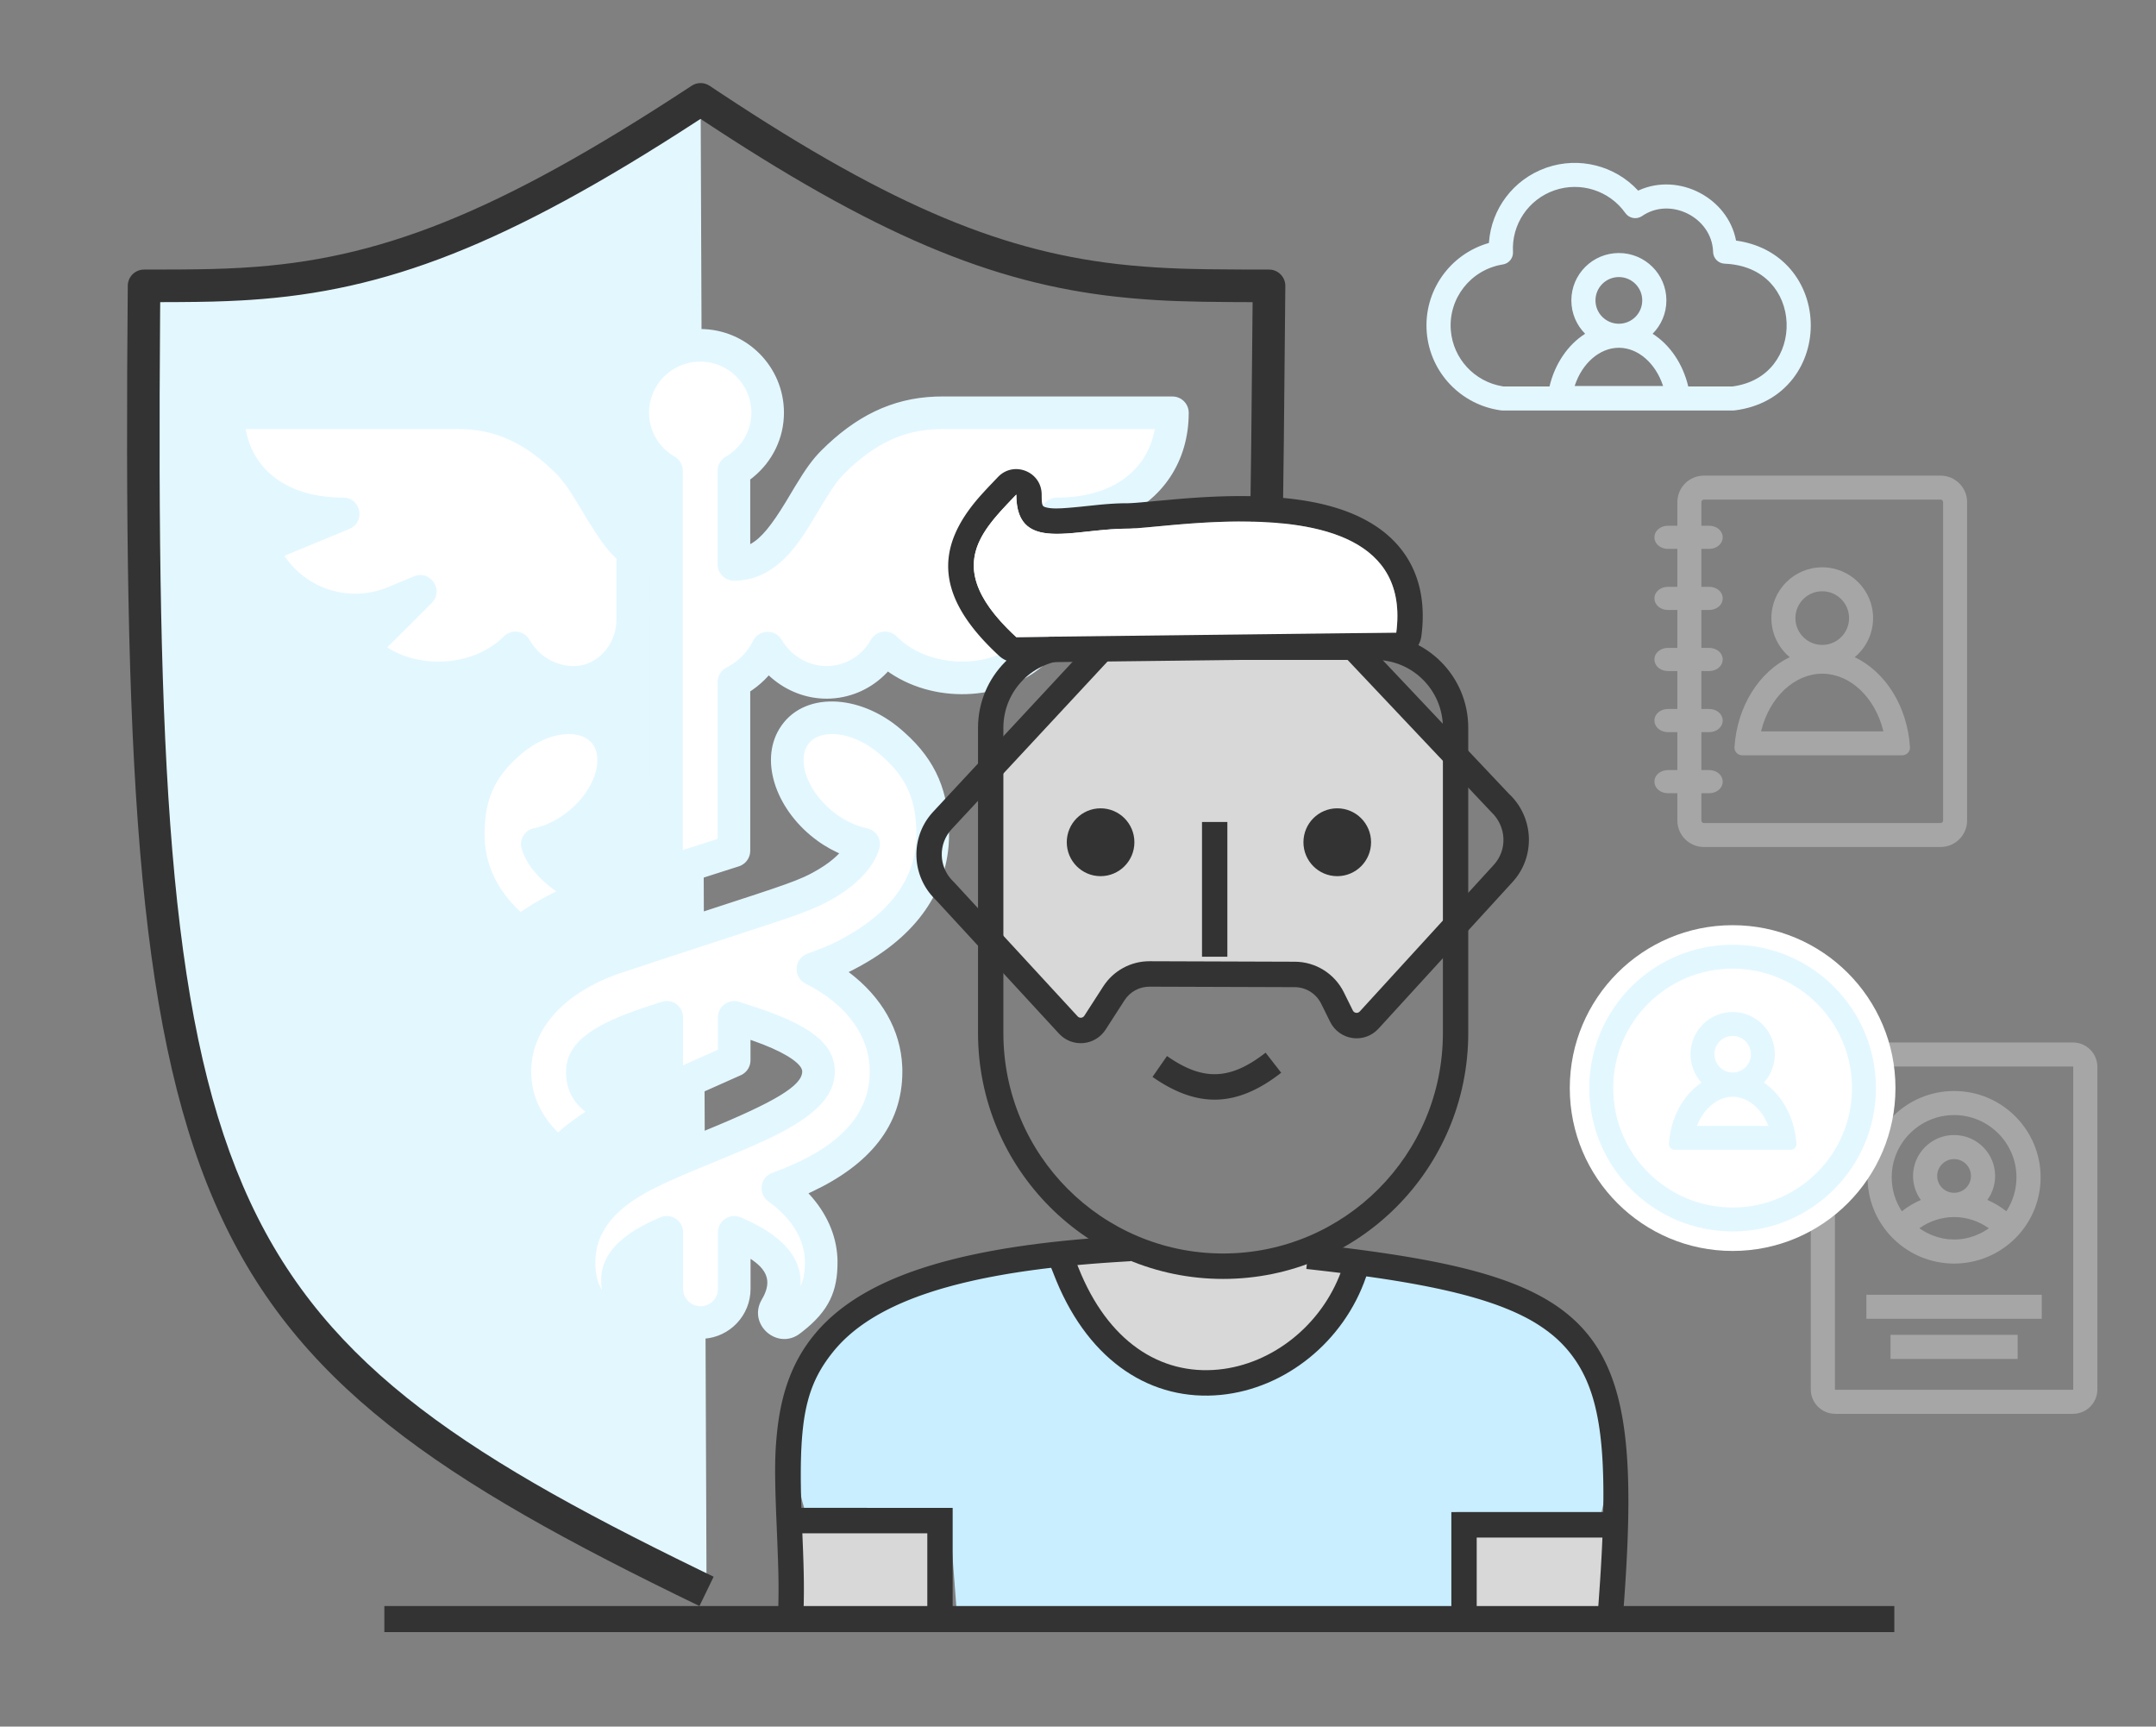 <svg width="331" height="265" xmlns="http://www.w3.org/2000/svg"><rect width="100%" height="100%" fill="#808080" stroke="none"/><g fill="none" fill-rule="evenodd"><path d="M108.473 244c-78.997-38.167-87.633-57.25-86.357-200.375 24.631 0 41.903 0 85.446-28.625" fill="#E3F7FF" fill-rule="nonzero"/><path d="M107.385 246.5c-80.261-38.777-89.049-59.081-87.769-202.648.012-1.317 1.04-2.389 2.337-2.472l.163-.005 5.321-.013c4.044-.025 6.585-.091 9.408-.249l.588-.034c20.49-1.22 38.475-8.012 68.756-27.918.839-.552 1.928-.548 2.763.011l1.667 1.109c26.757 17.709 43.951 24.607 62.612 26.424l.578.055c4.897.449 8.91.582 17.078.609l3.943.006.165.005c1.312.086 2.346 1.183 2.335 2.517l-.225 23.492c-.102 9.295-.203 16.252-.335 22.913l-.047 2.315-4.999-.106.175-9.46c.072-4.46.135-9.319.199-15.081l.21-21.596-3.241-.013c-6.617-.039-10.429-.17-14.695-.532l-1.019-.09c-19.388-1.777-37.083-8.684-63.825-26.191l-1.977-1.302-.459.299C77.522 37.777 59.121 44.677 38.372 46.03l-1.347.081c-2.908.161-5.525.228-9.676.252l-2.754.01-.015 1.742c-1.052 136.592 7.38 156.09 82.654 192.756l2.325 1.128-2.175 4.502Z" fill="#333" fill-rule="nonzero"/><path d="M136.884 114.012c5.199 4.479 6.302 9.16 6.318 14.084 0 3.972-1.45 11.508-11.181 17.317-2.222 1.324-3.894 2.125-7.218 3.32 7.116 3.59 11.232 9.258 11.232 15.729 0 9.367-7.799 14.72-16.613 17.901 4.361 3.119 6.66 7.19 6.66 11.384 0 2.725-.347 5.581-4.749 8.912-1.305 1.041-3.062-.502-2.237-1.919 3.28-5.496-.303-8.996-6.096-11.482l-.269-.114v8.674c0 2.855-2.32 5.172-5.179 5.172-2.785 0-5.059-2.2-5.174-4.954l-.005-.219v-8.679c-6.194 2.597-9.384 5.596-6.38 11.601.837 1.445-.954 2.948-2.243 1.919-4.546-3.186-4.847-6.393-4.847-8.979 0-4.505 2.342-8.338 6.697-11.353 8.973-6.181 30.062-10.519 30.062-17.875 0-4.347-8.547-6.865-12.729-8.237l-.212-.07v6.595l-10.357 4.614V156.139c-4.09 1.348-12.957 3.881-12.957 8.312 0 2.684 1.264 4.252 5.36 6.32-3.558 1.743-6.603 3.921-9.042 6.429-3.878-3.083-6.669-7.293-6.669-12.75 0-7.66 5.769-14.198 15.463-17.487 20.726-6.874 26.438-8.498 29.947-10.086l.226-.104.22-.104.216-.104c.071-.035.142-.07.212-.105l.243-.124c.08-.042.16-.084.24-.126l.238-.128c.317-.173.632-.355.96-.55 2.977-1.779 4.93-3.89 5.572-5.964-1.848-.383-3.78-1.22-5.604-2.534-5.24-3.786-7.56-10.003-5.189-13.892 2.584-4.236 9.658-3.942 15.086.869Zm-43.603-.869c2.377 3.89.051 10.106-5.19 13.892-1.823 1.314-3.754 2.152-5.604 2.534 1.039 3.355 5.18 6.04 8.477 7.464l.28.119-.058.021c-4.344 1.474-8.172 3.512-11.382 5.989-6.799-5.39-7.913-11.596-7.913-15.072 0-4.919 1.108-9.6 6.303-14.079 5.432-4.815 12.501-5.1 15.085-.869ZM107.5 53c5.72 0 10.357 4.631 10.357 10.344 0 3.711-1.977 6.929-4.917 8.753l-.262.157v14.365c7.769 0 10.307-10.834 15.186-15.707 4.392-4.387 9.481-7.421 16.209-7.553l.461-.005H180c0 7.835-5.442 15.342-17.266 15.514l-.415.003 12.502 5.172c-3.242 7.816-12.14 11.58-19.994 8.52l-.305-.123-4.037-1.67 8.8 8.79c-6.067 6.059-17.343 5.943-23.41-.117-1.777 3.142-5.112 5.289-8.984 5.289-3.817 0-7.241-2.181-9.042-5.256-1.056 2.14-2.745 3.89-4.838 5.025l-.334.174v25.908c-3.288 1.055-6.458 2.069-9.389 3.004l-.968.309V72.254c-3.083-1.792-5.179-5.09-5.179-8.91C97.143 57.631 101.78 53 107.5 53ZM70.465 63.355c6.957 0 12.178 3.072 16.67 7.558 3.467 3.463 5.764 9.91 9.584 13.366l.431.371v10.406c0 5.054-3.868 9.619-8.928 9.677-.038.001-.076.001-.115.001-3.871 0-7.207-2.147-8.984-5.289-5.981 5.975-17.026 6.172-23.15.369l-.259-.252 8.8-8.79-4.037 1.67c-7.825 3.237-16.782-.385-20.17-8.095l-.129-.302 12.502-5.172c-11.972 0-17.552-7.417-17.678-15.244L35 63.355h35.465Z" fill="#FFF" fill-rule="nonzero"/><path d="m138.277 111.91.574.502c4.97 4.42 6.829 9.26 6.85 15.684 0 7.154-3.581 14.199-12.401 19.464-.821.489-1.574.911-2.336 1.299l-.459.23-.215.104.066.049c4.992 3.777 7.916 8.819 8.161 14.447l.013.394.004.378c0 8.34-5.115 14.328-13.925 18.466l-.49.225.107.115c2.633 2.857 4.147 6.206 4.335 9.731l.015.392.004.356c0 4.385-1.27 7.422-5.383 10.631l-.306.235c-3.465 2.765-8.177-1.319-5.943-5.154 1.472-2.466 1.083-4.31-1.433-6.056L115.23 193.212l0 4.605c0 4.072-3.178 7.404-7.188 7.657l-.247.012-.244.004c-4.036 0-7.365-3.121-7.659-7.154l-.014-.248-.005-.271L99.873 193.158l-.036.023c-2.628 1.655-3.043 3.322-1.814 6.01l.106.226.091.188.027.046c1.942 3.682-2.394 7.442-5.754 5.184l-.154-.109L92.288 204.687l-.283-.203c-4.078-2.957-5.466-6.01-5.592-10.157l-.007-.33-.002-.318c0-5.33 2.73-9.916 7.778-13.412l.58-.39c2.597-1.706 5.55-3.083 11.54-5.556l1.975-.811c10.745-4.4 14.885-6.891 14.885-9.06 0-1.028-2.06-2.588-5.905-4.1-.41-.161-.832-.32-1.277-.48l-.453-.161L115.22 159.604l0 3.135c0 .864-.445 1.657-1.16 2.111l-.157.092-.165.081-10.357 4.614c-1.603.714-3.405-.402-3.512-2.121l-.005-.163L99.863 159.595l-.096.034c-.421.146-.82.289-1.204.432l-.38.143-.372.144c-3.843 1.511-5.905 3.072-5.905 4.103 0 1.601.692 2.425 3.987 4.089 1.843.931 1.827 3.568-.027 4.477-3.286 1.61-6.102 3.615-8.35 5.927-.895.921-2.343 1.013-3.348.214-4.836-3.844-7.614-8.824-7.614-14.707 0-8.853 6.538-16.25 17.176-19.86l5.829-1.926 16.413-5.367c4.02-1.326 5.894-2 7.315-2.632l.339-.154.576-.278.431-.223.226-.122c.278-.152.565-.317.877-.503 1.101-.658 2.02-1.353 2.738-2.045l.26-.259.106-.114-.331-.149c-.703-.328-1.395-.707-2.07-1.137l-.503-.331-.414-.29c-6.188-4.47-9.016-12.044-5.859-17.221 3.518-5.766 12.228-5.391 18.613.069Zm-14.345 2.534c-1.588 2.604.227 7.464 4.516 10.563 1.493 1.076 3.094 1.793 4.649 2.114 1.445.299 2.318 1.778 1.881 3.187-.854 2.759-3.233 5.312-6.68 7.372l-.475.278-.577.324-.385.206-.4.206-.486.238-.243.114-.237.109c-1.502.679-3.259 1.328-6.781 2.501l-16.178 5.292c-2.347.771-4.704 1.549-7.216 2.382-8.754 2.971-13.766 8.642-13.766 15.12 0 3.365 1.267 6.329 3.65 8.886l.269.282.19.191.132-.116c.95-.828 1.963-1.612 3.035-2.35l.65-.437L89.873 170.654l-.046-.037c-1.892-1.571-2.784-3.302-2.907-5.598l-.012-.303-.003-.265c0-3.97 3.348-6.505 9.076-8.756.792-.311 1.611-.608 2.519-.918l3.08-1.012c1.565-.516 3.175.596 3.277 2.211l.005.163-0 7.363 5.357-2.387 0-4.97c0-1.593 1.457-2.75 2.969-2.456l.157.036.157.046 2.418.791.242.081c1.073.361 2.018.7 2.925 1.056 5.73 2.254 9.075 4.785 9.075 8.753 0 3.16-2.137 5.682-5.971 8.056l-.343.209c-2.584 1.554-5.266 2.783-10.715 5.027l-3.699 1.521c-5.134 2.134-7.764 3.378-9.911 4.781l-.501.336c-3.769 2.61-5.62 5.72-5.62 9.298 0 1.568.187 2.78.774 3.875l.132.233.109.175-.031-.197c-.667-4.628 2.298-7.964 8.328-10.636l.351-.153.339-.144c1.596-.669 3.353.446 3.461 2.14l.005.166-.001 8.627.003.166c.059 1.424 1.24 2.558 2.676 2.558 1.422 0 2.586-1.108 2.673-2.503l.005-.169v-8.674c0-1.736 1.718-2.927 3.326-2.36l.15.058.279.118c5.729 2.459 9.03 5.803 8.922 9.956l-.011.261-.019.237.026-.047c.443-.89.625-1.845.667-3.023l.008-.327.002-.27c0-3.389-1.927-6.714-5.614-9.351-1.638-1.172-1.289-3.701.606-4.385 9.689-3.497 14.961-8.519 14.961-15.55 0-5.416-3.493-10.286-9.858-13.497-1.96-.989-1.785-3.842.28-4.585l.873-.319c2.497-.928 3.951-1.629 5.91-2.795 7.226-4.314 9.962-9.697 9.962-15.162-.016-5.066-1.34-8.54-5.151-11.937l-.324-.284c-4.356-3.86-9.646-4.138-11.293-1.438Zm-28.518-2.605c3.162 5.175.332 12.749-5.861 17.223-.799.576-1.628 1.081-2.475 1.509l-.51.248L86.238 130.968l.026.029c1.169 1.237 2.924 2.443 4.94 3.401l.407.188.33.146.28.119c2.033.862 2.015 3.713.049 4.583l-.168.068-.111.04c-4.04 1.371-7.633 3.267-10.658 5.601-.909.702-2.18.694-3.08-.02-6.292-4.987-8.86-11.041-8.86-17.031 0-6.399 1.862-11.252 6.81-15.657l.334-.293c6.408-5.68 15.308-6.143 18.877-.301Zm-15.586 4.065c-4.041 3.485-5.435 7.014-5.435 12.186 0 3.897 1.433 7.83 5.007 11.38l.331.322L79.93 139.979l.037-.025c1.321-.906 2.717-1.742 4.18-2.502l.737-.374L85.413 136.821l-.073-.051c-2.339-1.647-4.145-3.624-5.021-5.837l-.119-.318-.101-.307c-.436-1.41.437-2.889 1.882-3.188 1.554-.321 3.155-1.038 4.646-2.113 4.204-3.037 6.033-7.76 4.615-10.397l-.095-.166c-1.619-2.651-6.746-2.434-11.079 1.25l-.24.208ZM107.5 50.5c7.1 0 12.857 5.75 12.857 12.844 0 3.901-1.772 7.484-4.729 9.897l-.281.223L115.178 73.59v9.926l.06-.031c1.659-.911 3.226-2.882 5.382-6.419l1.47-2.451c1.601-2.639 2.652-4.118 4.007-5.472 5.199-5.193 10.762-8.018 17.48-8.271l.471-.013.486-.005H180c1.381 0 2.5 1.119 2.5 2.5 0 7.409-3.978 13.468-10.838 16.295l-.357.143-.113.043 4.586 1.898c1.17.484 1.777 1.754 1.462 2.946l-.049.162-.06.16c-2.967 7.153-10.023 11.394-17.367 11.108L159.346 96.088l1.706 1.704c.891.89.97 2.284.238 3.263l-.116.144-.122.131c-6.242 6.234-17.082 6.863-24.374 1.987L136.316 103.066l-.196.212c-2.215 2.316-5.235 3.756-8.527 3.936l-.367.015-.333.004c-3.132 0-6.119-1.184-8.434-3.178l-.275-.243L118.023 103.66l-.137.155c-.693.759-1.47 1.443-2.321 2.04l-.387.26.001 24.469c0 .966-.554 1.833-1.404 2.247l-.163.072-.169.061-10.362 3.314c-1.561.497-3.153-.614-3.254-2.22l-.005-.162L99.821 73.594l-.131-.097c-2.952-2.255-4.821-5.673-5.028-9.449l-.015-.366-.004-.337C94.643 56.25 100.4 50.5 107.5 50.5Zm0 5c-4.34 0-7.857 3.513-7.857 7.844 0 2.805 1.51 5.339 3.935 6.748.719.418 1.179 1.163 1.237 1.984l.006.177L104.821 130.474l5.357-1.715.001-24.083c0-.807.389-1.557 1.03-2.023l.152-.102.161-.092.298-.155c1.642-.891 2.962-2.261 3.788-3.934.881-1.785 3.393-1.875 4.399-.157 1.423 2.429 4.089 4.019 6.885 4.019 2.845 0 5.41-1.548 6.807-4.019.813-1.438 2.774-1.706 3.943-.538 4.397 4.392 12.175 5.058 17.49 1.947l.287-.173L155.552 99.364l-6.833-6.824c-1.862-1.86.038-4.883 2.435-4.18l.144.047.143.055 4.013 1.66.281.113c5.698 2.22 12.038.158 15.412-4.66L171.331 85.304l-9.967-4.122c-2.413-.998-1.844-4.479.604-4.788l.166-.016.168-.006.397-.003c8.159-.119 13.254-4.161 14.502-10.057l.059-.296L177.287 65.854l-32.728 0-.437.004c-5.495.108-10.023 2.359-14.491 6.823-.999.998-1.885 2.25-3.3 4.584l-.969 1.619c-1.997 3.345-3.167 5.057-4.767 6.676-2.274 2.3-4.861 3.56-7.917 3.56-1.325 0-2.41-1.032-2.495-2.336l-.005-.164V72.254c0-.819.401-1.582 1.066-2.048l.147-.095.231-.138c2.312-1.434 3.735-3.904 3.735-6.628C115.357 59.013 111.84 55.5 107.5 55.5Zm-37.035 5.355c7.128 0 12.985 2.844 18.437 8.289 1.351 1.35 2.404 2.825 4.003 5.45l1.439 2.391c1.662 2.733 2.695 4.173 3.865 5.27l.141.13.431.371c.505.435.813 1.053.861 1.713l.007.181v10.406c0 6.403-4.878 11.932-11.093 12.169l-.347.008h-.102c-3.44 0-6.629-1.376-8.979-3.702l-.249-.253L78.683 103.066l-.064.046c-6.957 4.861-17.355 4.583-23.816-.989l-.3-.265-.273-.253-.259-.252c-.956-.93-1.007-2.437-.146-3.429l.123-.132L55.649 96.091l-.015.002c-7.113.434-14.053-3.403-17.319-10.104l-.166-.349-.14-.312-.129-.302c-.525-1.229.011-2.642 1.192-3.224l.151-.068L43.806 79.837l-.084-.031c-6.759-2.624-10.832-8.33-11.196-15.443l-.016-.382-.008-.332-.002-.273c-.011-1.333 1.023-2.429 2.335-2.515l.165-.005h35.465Zm0 5L37.714 65.854l.018.105c1.137 6.193 6.404 10.412 14.948 10.412 2.679 0 3.452 3.609 1.109 4.741l-.154.069L43.668 85.305l.159.235c3.305 4.756 9.483 6.829 15.09 4.824l.305-.113.299-.119 4.037-1.67c2.48-1.026 4.578 2.027 2.828 3.968l-.105.111L59.447 99.364l.106.069c5.137 3.213 12.762 2.75 17.311-1.294l.25-.228.243-.236c1.169-1.168 3.129-.9 3.943.538 1.351 2.389 3.793 3.915 6.524 4.014l.37.005c3.442-.039 6.331-3.174 6.452-6.931l.004-.246L94.649 85.766l-.187-.182c-1.44-1.425-2.617-3.088-4.342-5.923l-1.051-1.747c-1.654-2.754-2.611-4.143-3.701-5.232-4.459-4.454-8.983-6.71-14.468-6.822l-.435-.004Z" fill="#E3F7FF" fill-rule="nonzero"/><g transform="translate(119 72)" fill-rule="nonzero"><path d="M105 161h23v16h-23v-16ZM1 161h23v16H1v-16Z" fill="#D8D8D8"/><path d="M42.181 122.028C-8.427 123.33 4.651 160.082 4.651 160.082H26.711L28.008 177H104.569v-16.918h22.306s10.468-36.752-37.979-38.053c-5.191 23.425-31.091 26.135-46.715 0Z" fill="#C8EEFF"/><path d="M63.019 27.427h24.486c10.786 8.732 12.316 11.122 15.016 16.828 2.699 5.708 3.348 14.572 1.946 26.592l-14.96 15.223-7.956-8.557H53.977l-7.967 8.557-14.404-13.898 1.521-24.81L49.967 27.427h13.053Zm-18.174 94.031 15.656-1.07c4.424 3.597 12.486 1.873 20.077.35l8.357 2.616c-2.38 9.857-9.494 17.741-22.099 16.894-8.858-2.151-20.1-6.337-21.991-18.79Z" fill="#D8D8D8"/><path d="m81.551 122.757.441-3.878 1.933.221c43.082 4.928 49.414 12.455 46.449 54.167l-.236 3.221-3.883-.29.201-2.725.208-3.014.091-1.447.119-2.097.069-1.351.086-1.956.045-1.258.036-1.223.026-1.188.017-1.154.005-.564.003-1.106-.008-1.071-.018-1.041-.029-1.01-.039-.98c-.007-.16-.014-.32-.022-.48l-.053-.937-.065-.907-.075-.881-.087-.854-.097-.828-.108-.803-.119-.778c-.021-.127-.043-.253-.065-.38l-.136-.743-.148-.72-.16-.699c-.055-.229-.112-.454-.171-.677l-.183-.656c-.221-.755-.467-1.467-.737-2.145l-.237-.573c-.121-.279-.248-.556-.382-.829l-.27-.532-.282-.518c-.286-.505-.595-.997-.927-1.473l-.335-.466c-.057-.077-.114-.153-.173-.229l-.175-.226c-.824-1.041-1.757-1.989-2.785-2.828l-.501-.398c-1.186-.902-2.453-1.693-3.784-2.363l-.67-.332c-.114-.055-.229-.109-.344-.163l-.706-.32-.733-.312-.759-.305-.389-.15-.799-.294-.827-.286-.856-.281c-.289-.091-.584-.182-.882-.273l-.914-.267-.942-.262-.973-.255-1.004-.25-1.036-.243-1.067-.238-1.1-.233-1.133-.228-1.168-.224-.594-.109-1.22-.217-1.252-.212-1.289-.208-1.324-.203-1.363-.2-2.111-.294-2.197-.286-1.513-.189-1.552-.183-2.725-.312v-.001Zm-27.166-5.089.239 3.898-2.787.173-1.664.116-1.627.125-1.593.135-1.56.146-.767.077-1.508.161-1.475.172-.724.088-1.425.187-1.392.197-.683.103-1.343.212-.659.111-1.295.228-1.261.238-1.231.247-1.199.26-1.168.269-.572.138-1.122.284-.55.147-1.077.299c-.691.199-1.378.409-2.062.631l-.986.331c-6.483 2.241-11.014 5.168-13.952 8.787-1.828 2.254-3.059 4.494-3.841 7.293l-.179.683c-.257 1.041-.457 2.16-.607 3.385l-.093.833-.079.864-.065.901-.052.937c-.016.318-.03.642-.04.973l-.027 1.015a87.944 87.944 0 0 0-.009.521l-.009 1.079v1.122l.023 1.77.026 1.239.06 1.956.109 2.794.134 3.321.062 1.865.032 1.262.026 1.554.005 1.105-.003.722-.016 1.268-.058 2.504-3.892-.091.061-2.664.013-1.05v-1.413l-.013-1.106-.026-1.175-.036-1.27-.108-2.94-.195-4.736-.087-2.583-.032-1.374-.014-.854L0 153.938l.006-1.114.013-.705.019-.678.027-.659.056-.96.073-.94.058-.625.065-.627.075-.638c.689-5.614 2.394-10.167 5.528-14.027 3.465-4.269 8.668-7.62 16.002-10.112l1.063-.349c.179-.057.359-.115.542-.17l1.106-.333c.561-.163 1.133-.321 1.715-.476l1.181-.303c.815-.203 1.632-.394 2.453-.573l1.272-.269c.645-.131 1.3-.26 1.967-.383l1.351-.241c.455-.078.916-.156 1.382-.229l1.414-.219 1.446-.208 1.479-.195 1.512-.185.767-.087 1.561-.169 1.595-.156c.269-.026.537-.049.81-.074l1.644-.141 1.678-.13.853-.06 1.73-.113 1.943-.12v-.001Z" fill="#333"/><path d="m45.862 120.793.721 1.814c4.47 11.235 12.514 16.494 21.511 15.594 8.217-.822 15.765-6.776 18.8-15.052l.161-.454.633-1.845 3.681 1.27-.635 1.847c-3.413 9.945-12.366 17.129-22.254 18.12-10.62 1.063-20.139-5.043-25.288-17.479l-.224-.553-.721-1.813 3.615-1.447Z" fill="#333"/><path d="M92.14 25.385H45.425c-7.883 0-14.274 6.409-14.274 14.316v46.851c0 20.843 16.849 37.741 37.631 37.741 20.783 0 37.631-16.898 37.631-37.741V39.701c0-7.906-6.391-14.316-14.274-14.316Zm0 3.904c5.733 0 10.381 4.661 10.381 10.411v46.851c0 18.688-15.104 33.837-33.739 33.837s-33.739-15.148-33.739-33.837V39.701c0-5.75 4.648-10.411 10.381-10.411H92.14Z" fill="#333"/><ellipse fill="#333" cx="49.967" cy="57.27" rx="5.191" ry="5.206"/><path d="M89.929 25.768c-.364-.385-.869-.605-1.398-.609l-37.622-.295c-.545-.004-1.067.221-1.439.621L24.257 52.601l-.212.236c-3.318 3.809-3.107 9.567.479 13.144l.158.154 18.904 20.514c.952 1.034 2.327 1.568 3.726 1.448 1.398-.121 2.662-.883 3.424-2.065l2.911-4.513c.84-1.302 2.282-2.086 3.828-2.081l22.3.074c1.719.006 3.288.985 4.053 2.53l1.382 2.792c.665 1.345 1.949 2.275 3.431 2.486 1.482.211 2.973-.325 3.985-1.431l20.542-22.465c3.598-3.87 3.374-9.958-.506-13.587L89.929 25.768Zm-38.196 3.006 35.939.281 22.248 23.549c2.395 2.245 2.529 5.864.389 8.166L89.755 83.247c-.144.158-.357.234-.569.204-.212-.03-.395-.162-.49-.354l-1.382-2.792c-1.42-2.869-4.333-4.687-7.526-4.698l-22.299-.075c-2.872-.01-5.551 1.447-7.111 3.865l-2.911 4.513c-.109.169-.29.277-.489.294-.2.017-.396-.059-.532-.207L27.509 63.448l-.3-.298c-2.118-2.177-2.183-5.652-.104-7.887l24.629-26.489h-.001Z" fill="#333"/><ellipse fill="#333" cx="86.301" cy="57.27" rx="5.191" ry="5.206"/><path fill="#333" d="M27.258 159.431v16.918h-3.893v-13.014H2.603v-3.904zM103.819 160.082V177h3.893v-13.014h20.762v-3.904zM34.219 1.209c2.428-2.538 6.702-.815 6.702 2.703l.003.469.013.38c.043.851.186.972.564 1.085l.213.056a3.914 3.914 0 0 0 .112.026l.239.042.262.031.288.021.321.013h.357l.397-.01.442-.02.758-.051.884-.075 1.028-.099 2.783-.29c1.717-.167 3.117-.252 4.494-.252h.126l.476-.02.641-.042.821-.066 5.386-.491c4.897-.413 8.91-.575 12.932-.423 7.156.271 12.992 1.555 17.362 4.299 5.716 3.588 8.403 9.438 7.397 17.116-.252 1.926-1.877 3.372-3.814 3.395l-58.333.687c-.991.013-1.949-.355-2.68-1.028-9.813-9.038-9.897-16.563-3.025-24.404l.359-.403.527-.578.567-.606Zm2.809 2.703-1.399 1.467-.685.737-.337.371-.497.564-.328.385-.318.388-.458.587-.292.394-.278.4-.134.2-.257.406c-.083.135-.164.272-.241.409l-.223.415c-1.904 3.682-1.705 7.957 4.049 13.804l.675.669.724.682 58.333-.687C97.255 10.657 83.477 7.989 71.153 8.048l-1.187.013c-.393.007-.785.017-1.174.029l-1.16.042-.571.026-1.129.06-1.103.068-1.077.074-1.045.081-1.499.125-4.282.396-1.337.111-.572.038-.505.025-1.263.021c-1.103.03-2.207.117-3.291.223l-.623.061-2.764.293-.882.082-.856.065-.83.042c-.091.004-.179.007-.27.008l-.528.007c-3.646-.013-6.177-1.148-6.177-6.022ZM69.431 54.157v20.682h-3.893V54.157zM75.301 89.567l2.394 3.079c-6.874 5.375-12.832 5.324-19.391.894l-.366-.251 2.224-3.205c5.254 3.667 9.378 3.846 14.792-.25l.346-.267Z"/></g><path fill="#333" fill-rule="nonzero" d="M290.828 246.5v4H59.008v-4z"/><path d="M156.028 75.912c0 4.874 2.53 6.009 6.177 6.022l.528-.007c.091-.001.179-.004.27-.008l.83-.042.856-.065.882-.082 2.764-.293.623-.061c1.084-.105 2.188-.193 3.291-.223l1.263-.021.505-.025.572-.038 1.337-.111 4.282-.396 1.499-.125 1.045-.081 1.077-.074 1.103-.068 1.129-.06.571-.026 1.16-.042c.389-.012.781-.022 1.174-.029l1.187-.013c12.324-.059 26.102 2.609 24.207 17.054l-58.333.687-.724-.682-.675-.669c-5.754-5.847-5.952-10.122-4.049-13.804l.223-.415c.078-.137.158-.273.241-.409l.257-.406.134-.2.278-.4.292-.394.458-.587.318-.388.328-.385.497-.564.337-.371.685-.737 1.399-1.467Z" fill="#FFF" fill-rule="nonzero"/><path d="M237.432 25.729c5.009-1.732 10.51-.303 14.033 3.495l.032.036.172-.079c6.098-2.706 13.595 1.173 14.855 7.727l.003.019.13.018c3.151.461 5.806 1.809 7.787 3.887l.07.074c2.14 2.282 3.35 5.312 3.474 8.496.124 3.159-.831 6.272-2.737 8.72-2.076 2.666-5.146 4.391-8.905 4.864-.077.01-.155.015-.232.015l-35.448-0c-.084-0-.168-.006-.252-.017-6.121-.836-10.879-5.814-11.373-11.995-.503-6.297 3.546-11.975 9.502-13.686l.044-.012.011-.157c.393-5.097 3.748-9.57 8.666-11.344Zm12.1 6.972c-2.44-3.449-6.88-4.872-10.884-3.487-4.003 1.385-6.601 5.241-6.366 9.453l.002.041c.031.927-.636 1.736-1.56 1.883l-.147.024c-4.825.842-8.23 5.203-7.84 10.08.348 4.359 3.644 7.887 7.919 8.593l.144.023 7.088-0c.831-3.501 2.834-6.411 5.469-8.084-1.308-1.313-2.116-3.123-2.116-5.12 0-4.016 3.267-7.271 7.296-7.271 4.03 0 7.296 3.255 7.296 7.271 0 1.997-.808 3.806-2.115 5.12 2.636 1.672 4.638 4.583 5.469 8.085l6.808 0.0.074-.01c2.67-.377 4.77-1.566 6.206-3.377l.049-.063c1.36-1.746 2.053-4.006 1.963-6.316-.091-2.32-.962-4.503-2.48-6.122-1.662-1.773-4.037-2.827-7.032-2.953-.973-.041-1.749-.826-1.774-1.795l-.006-.158c-.259-5.178-6.577-8.339-10.89-5.362l-.036.024c-.834.548-1.958.339-2.536-.478Zm-.996 20.676c-2.911 0-5.603 2.32-6.762 5.79l-.027.081h13.579l-.027-.082c-1.144-3.427-3.782-5.73-6.652-5.788l-.111-.001Zm-0-10.853c-1.982 0-3.59 1.603-3.59 3.582 0 1.979 1.608 3.582 3.59 3.582 1.982 0 3.59-1.603 3.59-3.582 0-1.979-1.608-3.582-3.59-3.582Z" fill="#E3F7FF" fill-rule="nonzero"/><path d="M297.922 73C300.174 73 302 74.823 302 77.071V125.929c0 2.249-1.826 4.071-4.078 4.071h-36.328c-2.252 0-4.078-1.823-4.078-4.071L257.516 121.746l-1.452.001c-1.041 0-1.971-.662-2.057-1.63L254 119.969c0-1.048.971-1.777 2.064-1.777L257.516 118.191v-5.821l-1.452.001c-1.041 0-1.971-.662-2.057-1.63L254 110.593c0-1.048.971-1.777 2.064-1.777L257.516 108.815v-5.821l-1.452.001c-1.041 0-1.971-.662-2.057-1.63L254 101.217c0-1.048.971-1.777 2.064-1.777L257.516 99.439v-5.82l-1.452.001c-1.041 0-1.971-.662-2.057-1.63L254 91.842c0-1.048.971-1.777 2.064-1.777L257.516 90.064v-5.82l-1.452.001c-1.041 0-1.971-.662-2.057-1.63L254 82.467c0-1.048.971-1.777 2.064-1.777L257.516 80.689l.001-3.618c0-2.249 1.826-4.071 4.078-4.071h36.328Zm0 3.677h-36.328c-.207 0-.378.164-.389.372L261.204 80.689l1.207.001c1.041 0 1.971.662 2.057 1.63l.007.147c0 1.048-.971 1.777-2.064 1.777L261.204 84.244v5.82l1.207.001c1.041 0 1.971.662 2.057 1.63l.007.147c0 1.048-.971 1.777-2.064 1.777L261.204 93.619v5.82l1.207.001c1.041 0 1.971.662 2.057 1.63l.007.147c0 1.048-.971 1.777-2.064 1.777L261.204 102.994v5.821l1.207.001c1.041 0 1.971.662 2.057 1.63l.007.147c0 1.048-.971 1.777-2.064 1.777L261.204 112.37v5.821l1.207.001c1.041 0 1.971.662 2.057 1.63l.007.147c0 1.048-.971 1.777-2.064 1.777L261.204 121.746l0 4.183c0 .211.164.382.368.393l.022.001h36.328c.207 0 .378-.164.389-.372l.001-.022V77.071c0-.211-.164-.382-.368-.393l-.022-.001ZM279.758 87.072c4.312 0 7.808 3.49 7.808 7.796 0 2.411-1.096 4.567-2.819 5.997 4.69 2.234 8.086 7.527 8.482 13.827.042.675-.523 1.237-1.2 1.237h-24.542c-.677 0-1.243-.562-1.2-1.237.397-6.298 3.796-11.591 8.484-13.826-1.723-1.429-2.82-3.585-2.82-5.997 0-4.305 3.496-7.796 7.808-7.796Zm0 16.33c-4.228 0-8.042 3.552-9.346 8.672l-.044.176h18.78l-.044-.177c-1.288-5.061-5.026-8.588-9.197-8.67l-.149-.001Zm-0-12.653c-2.274 0-4.12 1.843-4.12 4.118 0 2.275 1.846 4.118 4.12 4.118 2.274 0 4.12-1.843 4.12-4.118 0-2.275-1.846-4.118-4.12-4.118ZM318.243 160c2.073 0 3.756 1.679 3.756 3.744l-0 47.664.001-0v1.847C322 215.322 320.316 217 318.244 217h-36.488C279.683 217 278 215.321 278 213.256v-49.511C278 161.678 279.684 160 281.756 160Zm0 3.694h-36.487c-.026 0-.05.024-.05.05v49.511c0 .026.024.05.05.05h36.488c.019 0 .038-.014.046-.031l.003-.009v-49.521c0-.023-.019-.044-.041-.049l-.01-.001Zm-8.484 41.184v3.694h-19.518v-3.694h19.518Zm3.706-6.157v3.694h-26.929v-3.694h26.929Zm-13.459-31.271c7.323 0 13.278 5.942 13.278 13.248 0 6.828-5.173 12.415-11.786 13.153-.494.059-.991.089-1.491.089-.399 0-.798-.02-1.196-.058-3.887-.347-7.302-2.362-9.503-5.33l-.019-.021c-1.615-2.193-2.572-4.898-2.572-7.833 0-7.306 5.96-13.248 13.289-13.248Zm.001 19.348c-1.904 0-3.753.603-5.333 1.718l-.004.003.098.067c1.326.904 2.833 1.459 4.356 1.615.29.026.585.039.882.039.364 0 .724-.02 1.078-.06 1.506-.185 2.965-.754 4.245-1.653l.012-.008-.086-.06c-1.532-1.062-3.319-1.644-5.166-1.661Zm-.001-15.654c-5.282 0-9.583 4.287-9.583 9.553 0 1.928.573 3.719 1.557 5.216.902-.71 1.882-1.294 2.915-1.743-.751-1.031-1.195-2.301-1.195-3.679 0-3.466 2.826-6.284 6.304-6.284 3.475 0 6.296 2.817 6.296 6.283.001 1.374-.44 2.644-1.19 3.677 1.034.447 2.014 1.032 2.915 1.742.981-1.496 1.552-3.285 1.552-5.212 0-5.266-4.296-9.553-9.572-9.553Zm-.003 6.758c-1.431 0-2.598 1.163-2.598 2.59 0 1.433 1.163 2.582 2.598 2.582 1.434 0 2.591-1.153 2.59-2.582 0-1.428-1.164-2.59-2.59-2.59Z" fill="#CECECE" fill-rule="nonzero" opacity=".497"/><circle fill="#FFF" cx="266" cy="167" r="25"/><path d="M266 145c12.15 0 22 9.85 22 22s-9.85 22-22 22-22-9.85-22-22 9.85-22 22-22Zm0 3.667c-10.125 0-18.333 8.208-18.333 18.333 0 10.125 8.208 18.333 18.333 18.333 10.125 0 18.333-8.208 18.333-18.333 0-10.125-8.208-18.333-18.333-18.333Zm.007 6.661c3.573 0 6.47 2.9 6.47 6.478 0 1.678-.638 3.208-1.683 4.359 2.796 1.879 4.747 5.358 5.001 9.407.031.492-.38.901-.872.901h-17.83c-.492 0-.903-.41-.872-.901.254-4.048 2.207-7.526 5.002-9.407-1.047-1.15-1.685-2.679-1.685-4.358 0-3.578 2.897-6.478 6.47-6.478Zm0 13.007c-2.257 0-4.38 1.721-5.442 4.368l-.041.103h10.966l-.041-.105c-1.046-2.611-3.126-4.32-5.351-4.366l-.092-.001Zm-0-9.34c-1.547 0-2.803 1.258-2.803 2.811 0 1.554 1.256 2.811 2.803 2.811s2.803-1.258 2.803-2.811c0-1.554-1.256-2.811-2.803-2.811Z" fill="#E3F7FF" fill-rule="nonzero"/></g></svg>